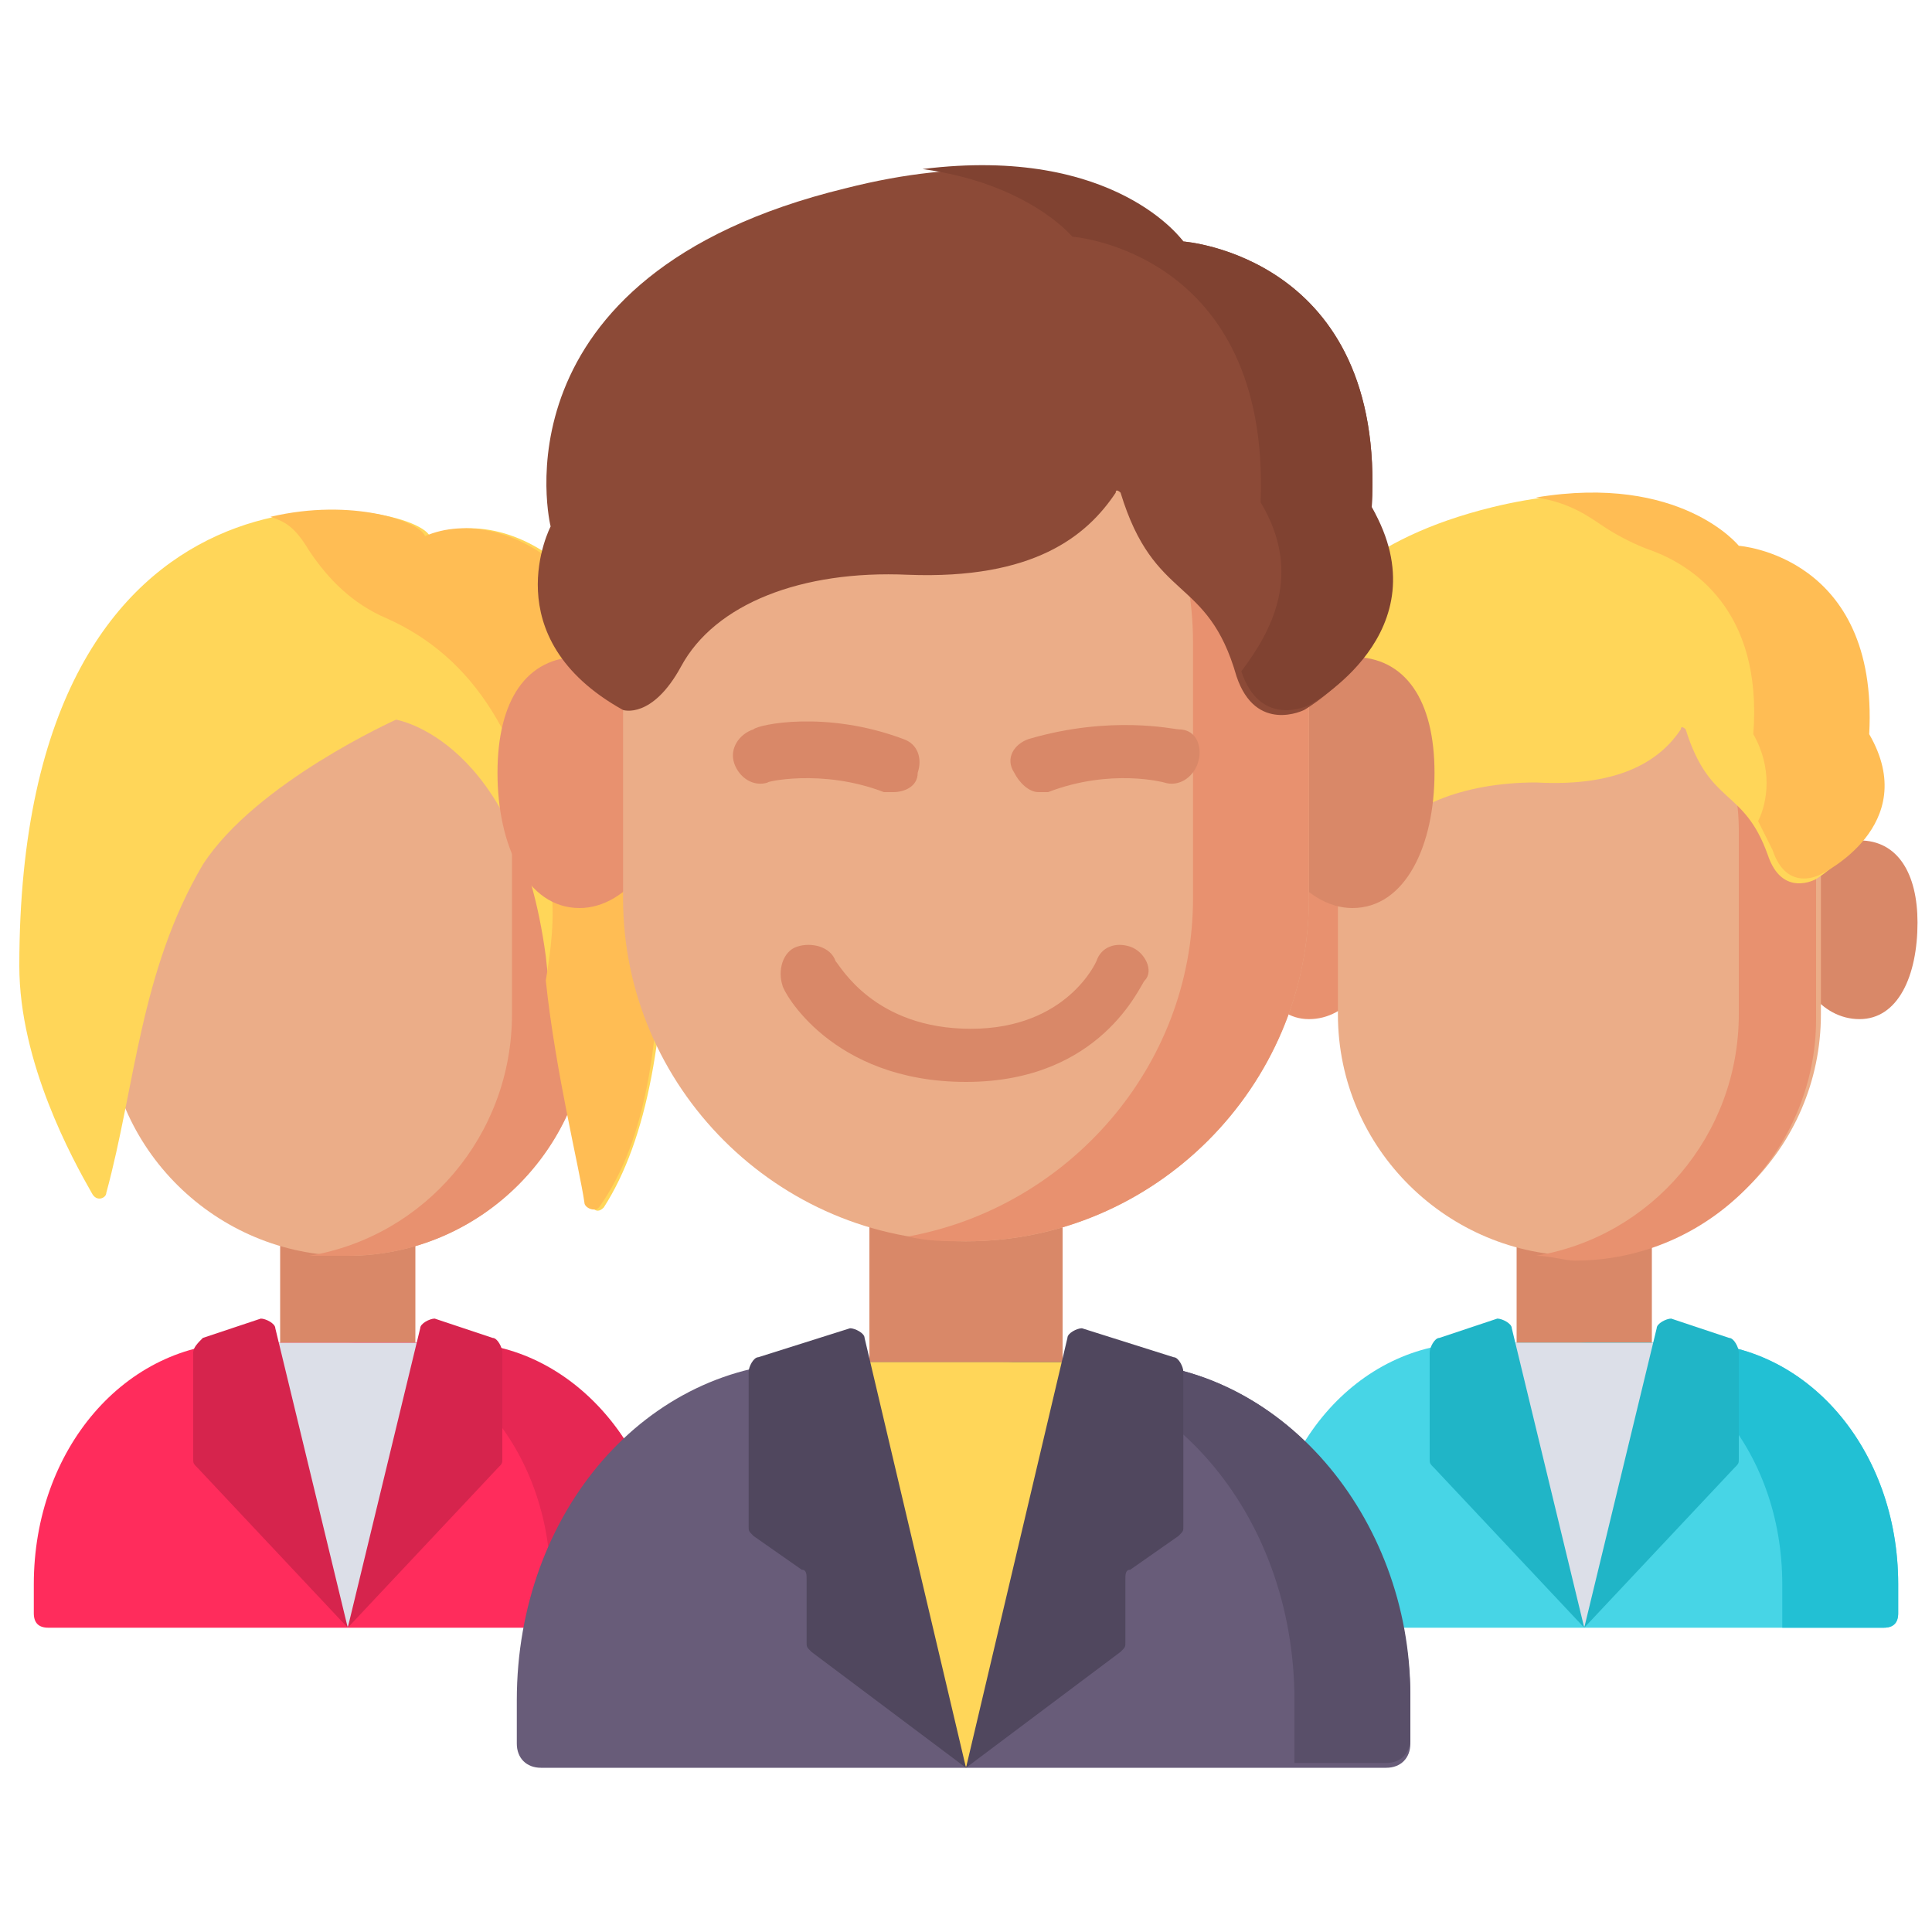 <?xml version="1.0" encoding="utf-8"?>
<!-- Generator: Adobe Illustrator 25.4.1, SVG Export Plug-In . SVG Version: 6.00 Build 0)  -->
<svg version="1.1" id="Layer_1" xmlns="http://www.w3.org/2000/svg" xmlns:xlink="http://www.w3.org/1999/xlink" x="0px" y="0px"
	 width="40px" height="40px" viewBox="0 0 40 40" style="enable-background:new 0 0 40 40;" xml:space="preserve">
<style type="text/css">
	.st0{fill:#E8916F;}
	.st1{fill:#D98868;}
	.st2{fill:#EBAD88;}
	.st3{fill:#47D5E6;}
	.st4{fill:#22C0D4;}
	.st5{fill:#DCDFE8;}
	.st6{fill:#20B5C7;}
	.st7{fill:#FFD659;}
	.st8{fill:#FFBD54;}
	.st9{fill:#FF2C5C;}
	.st10{fill:#E62753;}
	.st11{fill:#D6244D;}
	.st12{fill:#685C79;}
	.st13{fill:#594F69;}
	.st14{fill:#50475E;}
	.st15{fill:#8C4A37;}
	.st16{fill:#804231;}
</style>
<path class="st0" d="M28.5,19.3c0,1-0.6,1.8-1.4,1.8c-0.8,0-1.2-0.9-1.2-2c0-1,0.4-1.7,1.2-1.7C27.8,17.4,28.5,18.2,28.5,19.3z"/>
<path class="st1" d="M37.1,19.3c0,1,0.6,1.8,1.4,1.8c0.8,0,1.2-0.9,1.2-2c0-1-0.4-1.7-1.2-1.7C37.7,17.4,37.1,18.2,37.1,19.3z"/>
<path class="st1" d="M31.4,25h2.8v4.5h-2.8V25z"/>
<path class="st2" d="M27.7,21v-3.8c0-2.6,2.1-4.7,4.7-4.7h0.6c2.6,0,4.7,2.1,4.7,4.7V21c0,2.8-2.3,5-5,5h0C30,26,27.7,23.8,27.7,21z
	"/>
<path class="st0" d="M33,12.5h-0.6c-0.2,0-0.4,0-0.6,0c2.4,0.3,4.2,2.3,4.2,4.7V21c0,2.5-1.8,4.6-4.2,5c0.3,0,0.6,0.1,0.8,0.1
	c2.8,0,5-2.3,5-5v-3.8C37.8,14.6,35.7,12.5,33,12.5z"/>
<path class="st3" d="M39.3,32.8v0.6c0,0.2-0.1,0.3-0.3,0.3H26.5c-0.2,0-0.3-0.1-0.3-0.3v-0.6c0-2.8,1.9-5,4.3-5H35
	C37.4,27.8,39.3,30,39.3,32.8z"/>
<path class="st4" d="M35,27.8h-2.4c2.4,0,4.3,2.2,4.3,5v0.9H39c0.2,0,0.3-0.1,0.3-0.3v-0.6C39.3,30,37.4,27.8,35,27.8z"/>
<path class="st5" d="M30.7,27.8h4.2l-2.1,5.9L30.7,27.8z"/>
<path class="st6" d="M32.8,33.7l-1.5-6.2c0-0.1-0.2-0.2-0.3-0.2l-1.2,0.4c-0.1,0-0.2,0.2-0.2,0.3v2.2c0,0.1,0,0.1,0.1,0.2L32.8,33.7
	z"/>
<path class="st6" d="M32.8,33.7l1.5-6.2c0-0.1,0.2-0.2,0.3-0.2l1.2,0.4c0.1,0,0.2,0.2,0.2,0.3v2.2c0,0.1,0,0.1-0.1,0.2L32.8,33.7z"
	/>
<path class="st7" d="M27.7,18.2c0,0,0.4,0.2,0.8-0.6c0.5-0.9,1.8-1.4,3.3-1.4c1.8,0.1,2.6-0.5,3-1.1c0-0.1,0.1,0,0.1,0
	c0.5,1.6,1.2,1.2,1.7,2.6c0.3,0.9,1,0.5,1,0.5s2-1.2,1-3c0.2-3.7-2.7-3.9-2.7-3.9s-1.3-1.7-5-0.8c-5.3,1.3-4.3,5-4.3,5
	S25.8,17.2,27.7,18.2z"/>
<path class="st8" d="M38.7,15.2c0.2-3.7-2.7-3.9-2.7-3.9s-1.2-1.5-4.2-1c0.7,0.1,1.1,0.4,1.4,0.6c0.3,0.2,0.7,0.4,1,0.5
	c0.8,0.3,2.3,1.2,2.1,3.8c0.4,0.7,0.3,1.4,0.1,1.8c0.1,0.2,0.2,0.4,0.3,0.6c0.3,0.9,1,0.5,1,0.5S39.8,17.1,38.7,15.2z"/>
<path class="st1" d="M5.8,25h2.8v4.5H5.8V25z"/>
<path class="st2" d="M2.2,21v-3.8c0-2.6,2.1-4.7,4.7-4.7h0.6c2.6,0,4.7,2.1,4.7,4.7V21c0,2.8-2.3,5-5,5h0C4.5,26,2.2,23.8,2.2,21z"
	/>
<path class="st0" d="M7.5,12.5H7c-0.2,0-0.4,0-0.6,0c2.4,0.3,4.2,2.3,4.2,4.7V21c0,2.5-1.8,4.6-4.2,5C6.7,26,7,26,7.2,26
	c2.8,0,5-2.3,5-5v-3.8C12.3,14.6,10.1,12.5,7.5,12.5z"/>
<path class="st9" d="M13.8,32.8v0.6c0,0.2-0.1,0.3-0.3,0.3H1c-0.2,0-0.3-0.1-0.3-0.3v-0.6c0-2.8,1.9-5,4.3-5h4.4
	C11.8,27.8,13.8,30,13.8,32.8z"/>
<path class="st10" d="M9.5,27.8H7.1c2.4,0,4.3,2.2,4.3,5v0.9h2.1c0.2,0,0.3-0.1,0.3-0.3v-0.6C13.8,30,11.8,27.8,9.5,27.8z"/>
<path class="st5" d="M5.1,27.8h4.2l-2.1,5.9L5.1,27.8z"/>
<path class="st11" d="M7.2,33.7l-1.5-6.2c0-0.1-0.2-0.2-0.3-0.2l-1.2,0.4C4.1,27.8,4,27.9,4,28v2.2c0,0.1,0,0.1,0.1,0.2L7.2,33.7z"
	/>
<path class="st11" d="M7.2,33.7l1.5-6.2c0-0.1,0.2-0.2,0.3-0.2l1.2,0.4c0.1,0,0.2,0.2,0.2,0.3v2.2c0,0.1,0,0.1-0.1,0.2L7.2,33.7z"/>
<path class="st7" d="M8.2,14.9c0,0-2.9,1.3-4,3c-1.3,2.2-1.4,4.6-2,6.8c0,0.1-0.2,0.2-0.3,0C1.5,24,0.4,22,0.4,20
	c0-11.1,8.1-9.7,8.5-8.9c1.6-0.7,4.9,0.7,4.9,7.2c0,3.1-0.4,5.3-1.3,6.7c-0.1,0.1-0.2,0.1-0.3-0.1c-0.2-0.8-0.7-3.1-0.9-5.1
	C10.7,15.3,8.2,14.9,8.2,14.9z"/>
<path class="st8" d="M8.8,11.1c-0.1-0.3-1.5-0.8-3.2-0.4c0.3,0.1,0.5,0.2,0.8,0.7C6.8,12,7.3,12.5,8,12.8c1.8,0.8,2.9,2.5,3.4,5.5
	c0.1,0.7,0,1.4-0.1,2c0.2,1.9,0.7,3.9,0.8,4.6c0,0.1,0.2,0.2,0.3,0.1c1-1.4,1.3-3.5,1.3-6.7C13.7,11.8,10.4,10.4,8.8,11.1z"/>
<path class="st0" d="M13.9,16.2c0,1.4-0.9,2.6-1.9,2.6c-1.1,0-1.7-1.3-1.7-2.8s0.6-2.4,1.7-2.4C13,13.6,13.9,14.8,13.9,16.2z"/>
<path class="st1" d="M26.1,16.2c0,1.4,0.9,2.6,1.9,2.6c1.1,0,1.7-1.3,1.7-2.8s-0.6-2.4-1.7-2.4C27,13.6,26.1,14.8,26.1,16.2z"/>
<path class="st1" d="M18,24.3h4v6.3h-4V24.3z"/>
<path class="st2" d="M12.9,18.6v-5.3c0-3.7,3-6.7,6.7-6.7h0.8c3.7,0,6.7,3,6.7,6.7v5.3c0,3.9-3.2,7.1-7.1,7.1h0
	C16.1,25.7,12.9,22.5,12.9,18.6z"/>
<path class="st0" d="M20.4,6.6h-0.8c-0.3,0-0.5,0-0.8,0c3.3,0.4,5.9,3.2,5.9,6.7v5.3c0,3.5-2.6,6.4-5.9,7c0.4,0.1,0.8,0.1,1.2,0.1
	c3.9,0,7.1-3.2,7.1-7.1v-5.3C27.1,9.6,24.1,6.6,20.4,6.6z"/>
<path class="st12" d="M29.2,35.2v0.9c0,0.3-0.2,0.5-0.5,0.5H11.2c-0.3,0-0.5-0.2-0.5-0.5v-0.9c0-3.9,2.7-7,6.1-7h6.3
	C26.5,28.2,29.2,31.4,29.2,35.2z"/>
<path class="st13" d="M23.1,28.2h-2.4c3.4,0,6.1,3.1,6.1,7v1.3h1.9c0.3,0,0.5-0.2,0.5-0.5v-0.9C29.2,31.4,26.5,28.2,23.1,28.2z"/>
<path class="st7" d="M17,28.2H23l-3,8.4L17,28.2z"/>
<g>
	<path class="st1" d="M23.4,19.6c-0.3-0.1-0.6,0-0.7,0.3c0,0-0.6,1.4-2.6,1.4c-2,0-2.7-1.3-2.8-1.4c-0.1-0.3-0.5-0.4-0.8-0.3
		c-0.3,0.1-0.4,0.5-0.3,0.8c0,0.1,1,2,3.8,2c2.8,0,3.6-2,3.7-2.1C23.9,20.1,23.7,19.7,23.4,19.6z"/>
	<path class="st1" d="M24.4,15.1c-0.1,0-1.4-0.3-3.1,0.2c-0.3,0.1-0.5,0.4-0.3,0.7c0.1,0.2,0.3,0.4,0.5,0.4c0.1,0,0.1,0,0.2,0
		c1.3-0.5,2.4-0.2,2.4-0.2c0.3,0.1,0.6-0.1,0.7-0.4C24.9,15.5,24.8,15.1,24.4,15.1z"/>
	<path class="st1" d="M18.3,16.4c0.1,0,0.1,0,0.2,0c0.2,0,0.5-0.1,0.5-0.4c0.1-0.3,0-0.6-0.3-0.7c-1.6-0.6-3-0.3-3.1-0.2
		c-0.3,0.1-0.5,0.4-0.4,0.7c0.1,0.3,0.4,0.5,0.7,0.4C15.8,16.2,17,15.9,18.3,16.4z"/>
</g>
<path class="st14" d="M20,36.6l-2.1-8.9c0-0.1-0.2-0.2-0.3-0.2l-1.9,0.6c-0.1,0-0.2,0.2-0.2,0.3v3.2c0,0.1,0,0.1,0.1,0.2l1,0.7
	c0.1,0,0.1,0.1,0.1,0.2V34c0,0.1,0,0.1,0.1,0.2L20,36.6z"/>
<path class="st14" d="M20,36.6l2.1-8.9c0-0.1,0.2-0.2,0.3-0.2l1.9,0.6c0.1,0,0.2,0.2,0.2,0.3v3.2c0,0.1,0,0.1-0.1,0.2l-1,0.7
	c-0.1,0-0.1,0.1-0.1,0.2V34c0,0.1,0,0.1-0.1,0.2L20,36.6z"/>
<path class="st15" d="M12.9,14.7c0,0,0.6,0.2,1.2-0.9c0.7-1.3,2.5-2,4.7-1.9c2.6,0.1,3.7-0.8,4.3-1.7c0-0.1,0.1,0,0.1,0
	c0.7,2.3,1.8,1.7,2.4,3.8c0.4,1.2,1.4,0.7,1.4,0.7s2.8-1.6,1.4-4.2c0.3-5.2-3.9-5.5-3.9-5.5s-1.9-2.4-7-1.1c-7.4,1.8-6.1,7-6.1,7
	S10.2,13.2,12.9,14.7z"/>
<path class="st16" d="M28.4,10.5c0.3-5.2-3.9-5.5-3.9-5.5S23.1,3,19.1,3.5c2.2,0.3,3.1,1.4,3.1,1.4s4.1,0.3,3.9,5.5
	c0.9,1.5,0.2,2.7-0.4,3.5c0,0,0,0,0,0c0.4,1.2,1.4,0.7,1.4,0.7S29.9,13.1,28.4,10.5z"/>
</svg>
